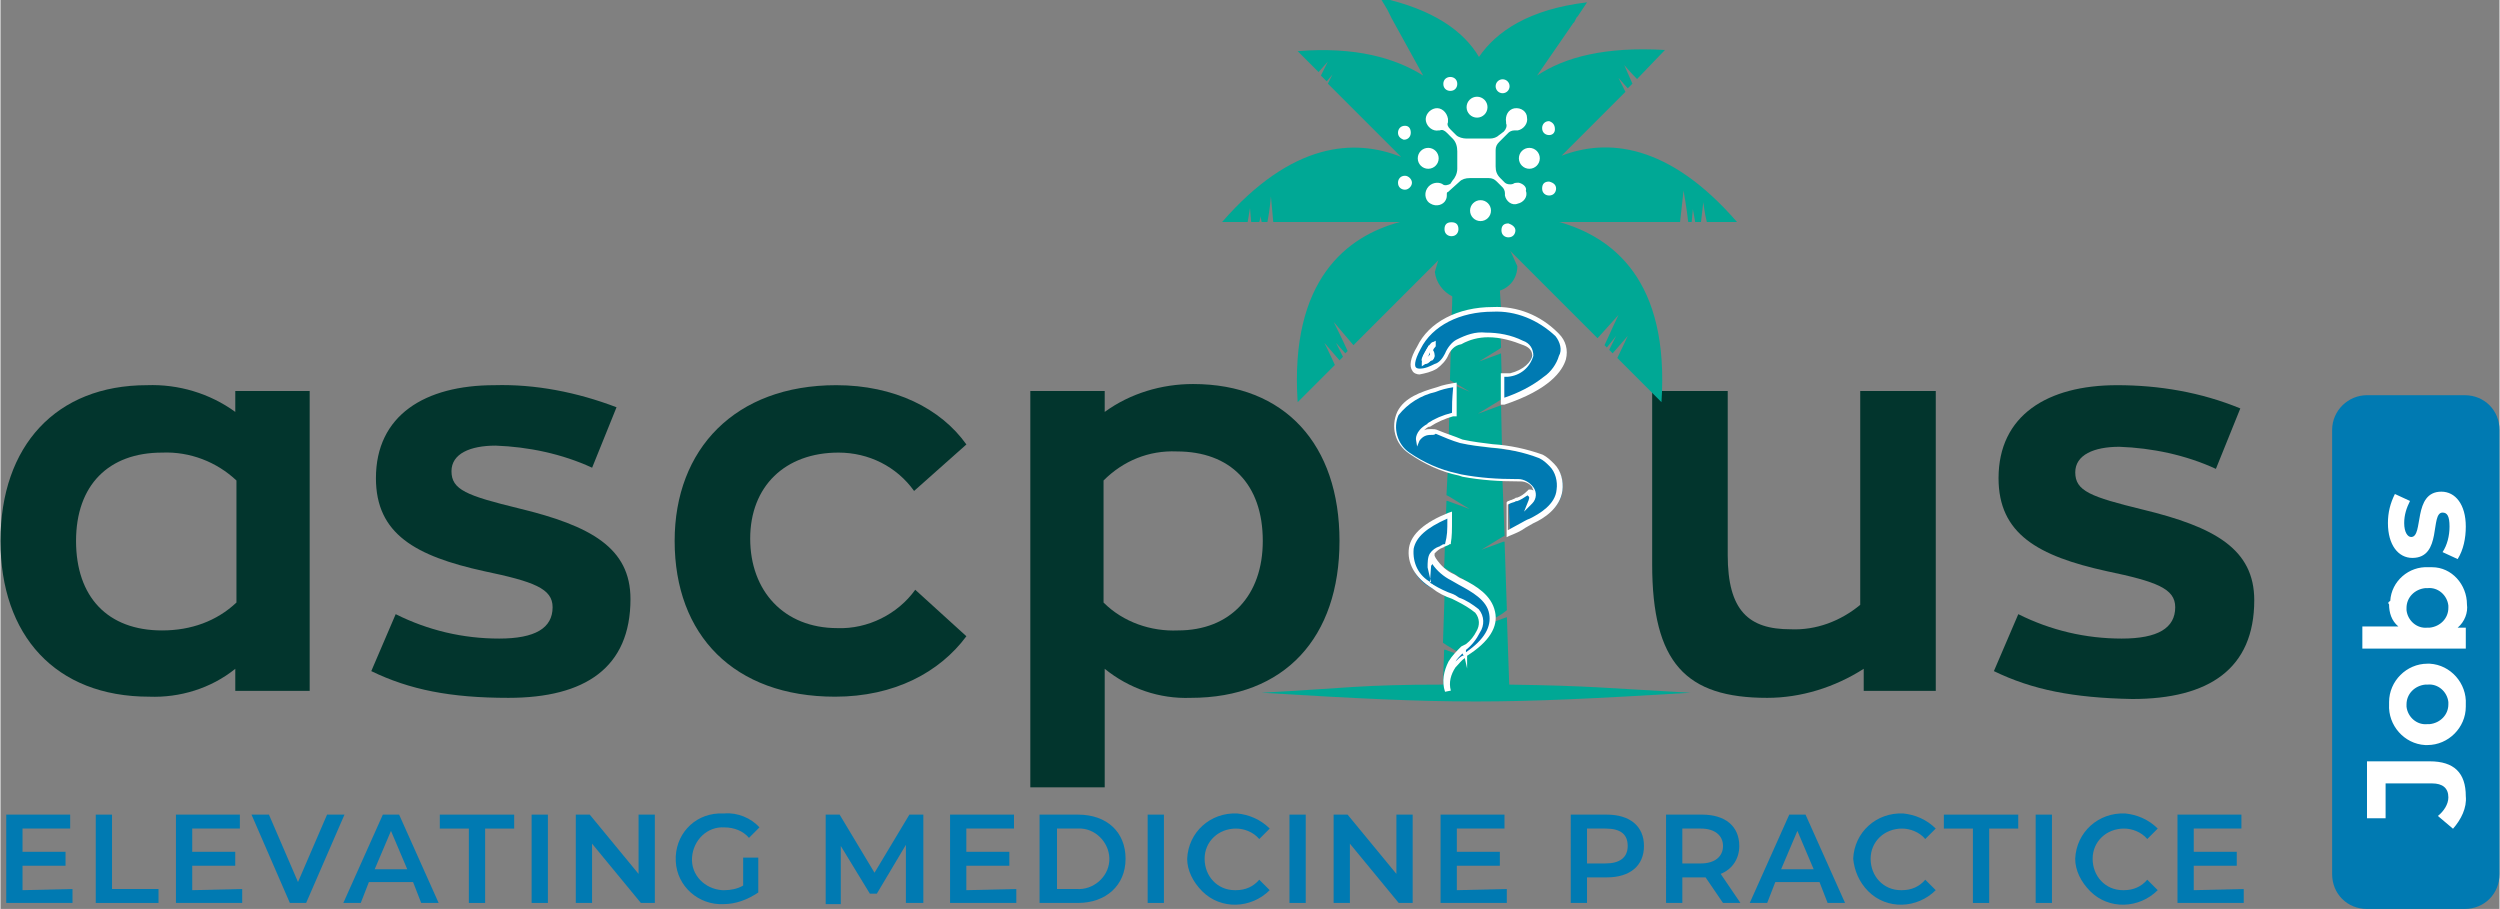 <?xml version="1.0" encoding="utf-8"?>
<!-- Generator: Adobe Illustrator 25.4.1, SVG Export Plug-In . SVG Version: 6.00 Build 0)  -->
<svg version="1.1" id="Layer_1" xmlns="http://www.w3.org/2000/svg" xmlns:xlink="http://www.w3.org/1999/xlink" x="0px" y="0px" width="215" height="78.169"
	 viewBox="0 0 215 78.2" style="enable-background:new 0 0 215 78.2;" xml:space="preserve">
<rect x="0" y="0" width="215" height="78.2" fill="#808080" stroke="none"/>
<style type="text/css">
	.st0{fill:#02352D;}
	.st1{fill-rule:evenodd;clip-rule:evenodd;fill:#00A895;}
	.st2{fill:#007AB2;}
	.st3{fill:#FFFFFF;}
	.st4{fill:#00A895;}
</style>
<g id="Group_97079" transform="translate(20040 -7604)">
	<g id="ascpius-logo_1_" transform="translate(-20040 7604)">
		<g id="Group_96805" transform="translate(0 0)">
			<g id="Group_96800" transform="translate(0 33.039)">
				<path id="Path_118199" class="st0" d="M0,13.5C0,5.3,4.8,0.1,12.6,0.1C15.3,0,18,0.8,20.2,2.4V0.6h6.4v25.8h-6.4v-1.9
					c-2.1,1.7-4.8,2.5-7.4,2.4C4.7,26.9,0,21.6,0,13.5z M20.3,18.8V8.3c-1.7-1.6-4-2.5-6.4-2.4c-4.6,0-7.4,2.8-7.4,7.6
					s2.7,7.7,7.4,7.7C16.4,21.2,18.6,20.4,20.3,18.8L20.3,18.8z"/>
				<path id="Path_118200" class="st0" d="M31.9,24.7l2.1-4.9c2.8,1.4,5.8,2.1,8.9,2.1c3.1,0,4.6-0.9,4.6-2.7c0-1.6-1.6-2.2-5.9-3.1
					c-5.9-1.3-9.3-3.2-9.3-8c0-5.4,4.2-8,10.2-8C46,0,49.6,0.7,53,2l-2.1,5.2c-2.6-1.2-5.5-1.8-8.3-1.9c-2.2,0-3.8,0.7-3.8,2.2
					c0,1.6,1.3,2.1,5.8,3.2c6.2,1.5,9.6,3.4,9.6,7.8c0,5.9-3.9,8.5-10.5,8.5C38.7,27,35.2,26.3,31.9,24.7z"/>
				<path id="Path_118201" class="st0" d="M58,13.5c0-7.9,5.2-13.4,13.9-13.4c5,0,9,2,11.2,5.1l-4.5,4c-1.5-2.1-3.9-3.3-6.5-3.3
					c-4.6,0-7.6,2.9-7.6,7.4S67.4,21,72,21c2.6,0.1,5.2-1.2,6.7-3.3l4.4,4c-2.3,3.1-6.2,5.2-11.3,5.2C63.1,26.9,58,21.6,58,13.5z"/>
				<path id="Path_118202" class="st0" d="M95,0.6v1.8c2.2-1.6,4.9-2.4,7.6-2.4c7.9,0,12.6,5.2,12.6,13.5s-4.7,13.5-12.8,13.5
					c-2.7,0.1-5.3-0.8-7.4-2.5v10.2h-6.4V0.6L95,0.6z M108.6,13.5c0-4.9-2.8-7.7-7.4-7.7c-2.4-0.1-4.6,0.8-6.3,2.5v10.5
					c1.7,1.7,4.1,2.5,6.4,2.4C105.8,21.2,108.6,18.2,108.6,13.5L108.6,13.5z"/>
				<path id="Path_118203" class="st0" d="M142.1,15.5V0.6h6.5v14.1c0,4.8,1.8,6.4,5.4,6.4c2.2,0.1,4.3-0.7,6-2.1V0.6h6.5v25.8h-6.2
					v-1.9c-2.5,1.6-5.4,2.5-8.3,2.5C145,27,142.1,24,142.1,15.5z"/>
				<path id="Path_118204" class="st0" d="M171.5,24.7l2.1-4.9c2.8,1.4,5.8,2.1,8.9,2.1c3.1,0,4.6-0.9,4.6-2.7
					c0-1.6-1.6-2.2-5.9-3.1c-5.9-1.3-9.3-3.2-9.3-8c0-5.4,4.2-8,10.2-8c3.6,0,7.2,0.6,10.6,2l-2.1,5.2c-2.6-1.2-5.5-1.8-8.3-1.9
					c-2.2,0-3.8,0.7-3.8,2.2c0,1.6,1.3,2.1,5.8,3.2c6.2,1.5,9.6,3.4,9.6,7.8c0,5.9-3.9,8.5-10.5,8.5C178.3,27,174.8,26.3,171.5,24.7
					z"/>
			</g>
			<path id="Path_118205" class="st1" d="M130.5,22.9c0,1-0.6,1.8-1.5,2.1l0.1,1.6l0,0l-1.8,1.1L129,27l0.1,2.9L129,30l-1.8,1.1
				l1.9-0.7l0.1,3.9l-0.3,0.2l-1.8,1.1l1.9-0.7l0.1,0l0.1,4.6l-0.4,0.3l-1.8,1.1l1.9-0.7l0.3-0.1l0,0.7l0.2,5.3l-0.2,0.1l-1.8,1.1
				l1.9-0.7l0.1,0l0.2,5.9l-0.4,0.3l-1.8,1.1l1.9-0.7l0.3-0.1l0.2,5.8c7,0.1,8.3,0.3,15.6,0.7c-16.6,1-20.4,1-36.9,0
				c7.3-0.4,8.6-0.7,15.6-0.7l0.1-3l0.1,0l1.9,0.7l-1.8-1.1l-0.3-0.2l0.2-6l1.8,0.7l-1.8-1.1l-0.1,0l0.2-5.8l0.1,0l1.9,0.7l-1.8-1.1
				l-0.2-0.1l0.1-1.9l0.1-2.9l1.9,0.7l-1.8-1.1l-0.1,0l0.1-4.4l1.7,0.7l-1.7-1l0.1-3.8l1.6,0.6l-1.6-0.9c0-1,0.1-2.1,0.1-3.1
				c-0.8-0.4-1.4-1.2-1.5-2.1l1.1-3.8h4.5L130.5,22.9L130.5,22.9z"/>
			<g id="Group_96802" transform="translate(119.679 26.416)">
				<g id="Group_96801" transform="translate(0 0)">
					<path id="Path_118206" class="st2" d="M14.2,2.3C11-1,4.2-0.3,2.3,3.4C1.2,5.6,2,6,3.8,5.1c1.3-0.7,0.6-1.3,2-2.2
						S9.4,2.2,11.3,3c1.5,0.7,0.7,2.3-1.2,2.8c-0.1,0-0.4,0.1-0.5,0.1c0,0.8,0.1,1.6,0.1,2.3C15.2,6.2,15.4,3.7,14.2,2.3L14.2,2.3z
						 M3.6,3.4C3.5,3.5,3.3,3.7,3.2,3.8C3.4,3.9,3.4,4,3.5,4.2c0,0.1,0,0.2-0.1,0.2L3.3,4.5C3.1,4.6,3,4.7,2.9,4.7c0,0,0,0-0.1,0
						c-0.1,0-0.1-0.2,0-0.4C3,3.9,3.2,3.6,3.6,3.4C3.5,3.3,3.5,3.3,3.6,3.4C3.6,3.3,3.6,3.3,3.6,3.4C3.6,3.3,3.6,3.3,3.6,3.4
						C3.6,3.4,3.6,3.4,3.6,3.4L3.6,3.4z"/>
					<path id="Path_118206_-_Outline" class="st3" d="M8.7,0L8.7,0c2.1-0.1,4.1,0.7,5.6,2.2l0,0l0.1,0.1c0.6,0.6,0.8,1.4,0.6,2.2
						c-0.3,1-1.4,2.6-5.3,3.9L9.4,8.4V8.1c0-0.3,0-0.6,0-0.9c0-0.5,0-0.9,0-1.4V5.7l0.2,0c0.1,0,0.2,0,0.3,0s0.2,0,0.3,0
						c1.2-0.3,1.8-1,1.9-1.5c0-0.4-0.2-0.7-0.7-0.9c-1-0.4-2-0.7-3.1-0.7c-0.8,0-1.6,0.2-2.3,0.6C5.4,3.3,5.1,3.7,4.9,4.1
						C4.7,4.6,4.3,5,3.9,5.3c-0.5,0.3-1,0.4-1.5,0.5c-0.2,0-0.5-0.1-0.6-0.3C1.5,5.1,1.6,4.4,2.2,3.4C3.2,1.3,5.7,0,8.7,0z
						 M14.1,2.5L14.1,2.5c-1.5-1.4-3.4-2.2-5.4-2.1l0,0c-2.8,0-5.2,1.2-6.2,3.2C1.9,4.7,2,5.1,2.1,5.2c0,0,0.1,0.1,0.3,0.1
						c0.5,0,0.9-0.2,1.3-0.4C4.1,4.8,4.4,4.4,4.6,4C4.8,3.5,5.2,3,5.6,2.8c0.8-0.4,1.6-0.7,2.5-0.6c1.1,0,2.2,0.2,3.2,0.7
						c0.6,0.2,0.9,0.7,0.9,1.3c-0.3,1-1.1,1.7-2.2,1.8l0,0C10,6,9.9,6,9.8,6L9.7,6c0,0.4,0,0.8,0,1.2c0,0.2,0,0.4,0,0.6
						c1.2-0.4,2.4-1,3.4-1.8c0.6-0.4,1.1-1.1,1.3-1.8C14.7,3.7,14.5,3,14.1,2.5L14.1,2.5z M3.8,2.9v0.3c0,0,0,0.1,0,0.1
						c0,0.1,0,0.1-0.1,0.2l0,0C3.6,3.6,3.6,3.7,3.5,3.8C3.6,3.9,3.6,4,3.7,4.2c0,0.2-0.1,0.3-0.2,0.4L3.4,4.6
						C3.2,4.8,3.1,4.9,2.9,4.9c-0.1,0-0.1,0-0.2-0.1h0c-0.2-0.2-0.1-0.4,0-0.6c0.2-0.4,0.4-0.8,0.7-1.1c0.1-0.1,0.2-0.1,0.2-0.1
						L3.8,2.9z M3,4.5c0,0,0.1-0.1,0.2-0.1l0.1-0.1c0.1,0,0.1-0.1,0.1-0.1c0-0.1,0-0.1-0.1-0.2C3.1,4.1,3.1,4.2,3,4.5
						C3,4.4,3,4.4,3,4.5L3,4.5z"/>
					<path id="Path_118207" class="st2" d="M13,13c-1.3-0.8-5.5-0.8-6.9-1.3c-0.7-0.2-1.4-0.5-2.1-0.8c-0.6-0.3-1.3-0.1-1.7,0.5
						c0,0-0.1-0.6,0.8-1.1c0,0,0.1,0,0.1-0.1c0.6-0.4,1.3-0.7,2.1-0.9c0.2-0.1-0.1,0,0.1,0l0-0.2c0-0.8,0-1,0.1-2.4
						C4.9,6.9,4.3,7,3.7,7.2C2.5,7.5,1.1,8,0.5,9.2c-0.5,1.2-0.1,2.7,1,3.4c1.4,0.9,2.9,1.6,4.6,1.9c1.6,0.3,3.3,0.4,4.9,0.4
						c0.4,0,0.9,0.2,1.1,0.6c0.3,0.4,0.3,0.9,0,1.2c0,0,0.3-0.6-0.3-0.7c-0.3,0.2-0.7,0.5-1,0.6c-0.2,0.1-0.5,0.2-0.7,0.3
						c0,1.2,0.1,1.8,0.1,2.7c0.7-0.3,1.4-0.7,2.1-1.1c1-0.5,2.3-1.4,2.4-2.7c0.1-0.8-0.1-1.6-0.7-2.2C13.6,13.4,13.3,13.2,13,13
						L13,13z"/>
					<path id="Path_118207_-_Outline" class="st3" d="M5.6,6.5l0,0.2C5.6,8.1,5.6,8.3,5.6,9.1l0,0.3l-0.1,0c0,0,0,0-0.1,0l-0.1,0
						c-0.7,0.2-1.4,0.5-2,0.9l0,0c0,0,0,0-0.1,0l0,0c-0.2,0.1-0.3,0.2-0.4,0.3c0.2-0.1,0.4-0.1,0.6-0.1l0,0c0.2,0,0.4,0,0.6,0.1h0
						l0,0c0.7,0.3,1.4,0.5,2.1,0.8c0.9,0.2,1.8,0.3,2.6,0.4c1.5,0.1,2.9,0.4,4.3,0.9l0,0l0,0c0.4,0.2,0.7,0.5,1,0.8
						c0.6,0.6,0.8,1.5,0.7,2.3c-0.2,1.5-1.6,2.4-2.5,2.8c-0.2,0.1-0.5,0.3-0.7,0.4c-0.4,0.3-0.9,0.5-1.4,0.7l-0.2,0.1v-0.3
						c0-0.4,0-0.8,0-1.3c0-0.4,0-0.8,0-1.3v-0.1l0.1-0.1c0.1,0,0.2-0.1,0.3-0.1c0.2-0.1,0.3-0.1,0.4-0.2l0.1,0
						c0.3-0.1,0.6-0.3,0.9-0.6l0.1-0.1l0.1,0c0.1,0,0.2,0,0.3,0.1c0-0.1-0.1-0.2-0.1-0.3c-0.2-0.3-0.6-0.5-1-0.5h-0.2
						c-1.6,0-3.2-0.1-4.8-0.4l-0.3-0.1c-1.5-0.3-3-1-4.3-1.9c-1.2-0.8-1.6-2.3-1-3.6c0.6-1.2,2-1.7,3.4-2.1c0.5-0.2,1.1-0.3,1.7-0.4
						L5.6,6.5z M5.2,9.1L5.2,9.1c0-0.8,0-1,0.1-2.2c-0.6,0.1-1,0.2-1.5,0.4C2.5,7.6,1.4,8.3,0.6,9.3c-0.5,1.1-0.1,2.5,0.9,3.2
						c1.3,0.9,2.7,1.5,4.1,1.8L6,14.4c1.6,0.3,3.1,0.4,4.7,0.4h0.2c0.5,0,1,0.3,1.3,0.7l0,0c0.3,0.4,0.3,1-0.1,1.4l-0.7,0.7l0.4-1
						c0-0.1,0.1-0.2,0-0.3c0,0-0.1-0.1-0.1-0.1c-0.3,0.2-0.6,0.4-0.9,0.5l-0.1,0c-0.1,0.1-0.3,0.1-0.5,0.2l-0.2,0.1
						c0,0.5,0,0.9,0,1.2c0,0.4,0,0.7,0,1c0.4-0.2,0.7-0.4,1.1-0.6c0.2-0.1,0.5-0.3,0.8-0.4c0.8-0.4,2.2-1.2,2.3-2.5
						c0.1-0.7-0.1-1.5-0.6-2c-0.3-0.3-0.5-0.5-0.9-0.7l0,0c-1.3-0.5-2.7-0.8-4.1-0.9c-0.9-0.1-1.8-0.2-2.7-0.4
						c-0.7-0.2-1.4-0.5-2.1-0.8C3.7,11,3.6,11,3.4,11l0,0c-0.4,0-0.7,0.1-1,0.5L2.2,12l-0.1-0.6c0,0-0.1-0.7,0.9-1.3
						c0,0,0.1,0,0.1-0.1l0,0C3.7,9.6,4.4,9.3,5.2,9.1z"/>
					<path id="Path_118208" class="st2" d="M6.3,30c0,0-0.1,0-0.1,0.1v0c-0.4,0.3-0.7,0.6-0.9,0.9c-0.4,0.6-0.6,1.4-0.5,2.1
						c-0.2-0.8-0.1-1.7,0.3-2.5c0.3-0.5,0.7-0.9,1.1-1.2c0,0,0,0,0,0v0C6.7,29,7.1,28.5,7.4,28c0.4-0.6,0.3-1.3-0.1-1.8
						c-0.6-0.5-1.2-0.8-1.9-1.1c-0.7-0.3-1.3-0.6-1.9-0.9c-1.3-0.6-2-1.9-1.9-3.3C2,19.3,3.7,18.4,5,17.9c0,1.4,0,1.7-0.1,2.4
						c-0.2,0.1-0.4,0.2-0.6,0.3c-0.3,0.1-0.6,0.3-0.8,0.6c0,0,0,0,0,0l0,0c-0.2,0.3-0.3,0.7-0.2,1.1c0-0.2,0.1-0.4,0.3-0.6
						c0,0,0,0,0,0.1c0.4,0.6,1,1.2,1.7,1.5c1.2,0.7,3.1,1.4,3.4,3C8.9,28,7.5,29.2,6.3,30L6.3,30z"/>
					<path id="Path_118208_-_Outline" class="st3" d="M4.6,33.1c-0.3-0.9-0.1-1.8,0.3-2.6c0.3-0.5,0.7-0.9,1.1-1.3L6.4,29v0
						c0.4-0.3,0.7-0.7,0.9-1.1c0.3-0.5,0.3-1.1-0.1-1.6c-0.5-0.4-1-0.7-1.6-1l-0.2-0.1l-0.2-0.1c-0.6-0.2-1.2-0.5-1.7-0.9
						c-1.5-0.9-2.2-2.2-2-3.5c0.2-1.2,1.4-2.2,3.4-3l0.3-0.1l0,0.5c0,1.2,0,1.6-0.1,2.2l0,0.1l-0.1,0c-0.1,0.1-0.2,0.1-0.4,0.2
						c-0.1,0-0.1,0.1-0.2,0.1l0,0c-0.3,0.1-0.5,0.3-0.7,0.5l0,0c0,0,0,0,0,0l0,0.1c0,0,0,0.1,0,0.1l0,0l0.1,0.2c0,0,0,0,0,0s0,0,0,0
						l0,0c0.4,0.6,0.9,1.1,1.6,1.4c0.2,0.1,0.4,0.3,0.7,0.4c1.2,0.6,2.5,1.4,2.8,2.8c0.3,1.3-0.5,2.6-2.4,3.8l0,0v1.1l-0.2-0.9
						c-0.3,0.2-0.5,0.5-0.8,0.8c-0.4,0.6-0.6,1.3-0.4,2L4.6,33.1z M6.1,29.8c-0.2,0.2-0.5,0.5-0.6,0.7c0.2-0.2,0.4-0.4,0.6-0.5v0
						l0.1,0L6.1,29.8z M6.4,29.5v0.2c1.6-1.1,2.2-2.2,2-3.3c-0.2-1.2-1.5-1.9-2.6-2.5c-0.2-0.1-0.5-0.3-0.7-0.4
						c-0.6-0.3-1.2-0.8-1.6-1.4c0,0.1-0.1,0.1-0.1,0.2l-0.1,1.4c0.1,0.1,0.2,0.1,0.3,0.2c0.5,0.3,1.1,0.6,1.7,0.8l0.2,0.1L5.8,25
						c0.6,0.2,1.2,0.6,1.7,1C8,26.6,8,27.4,7.6,28C7.3,28.6,6.9,29.1,6.4,29.5L6.4,29.5z M4.8,18.2C3,19,2.1,19.8,1.9,20.8
						c-0.1,1.2,0.4,2.3,1.5,2.9l-0.3-1.3c0-0.4,0-0.9,0.2-1.2v0c0,0,0,0,0,0l0,0l0,0l0,0l0,0c0.2-0.3,0.5-0.5,0.8-0.6l0,0
						c0.1,0,0.1-0.1,0.2-0.1c0.1-0.1,0.2-0.1,0.3-0.1C4.8,19.6,4.8,19.3,4.8,18.2L4.8,18.2z"/>
				</g>
				<path id="Path_118209" class="st2" d="M2.9,4.4C2.8,4.5,2.8,4.6,2.8,4.8C3,4.7,3.1,4.5,3.3,4.4l0.1-0.1c0.1-0.1,0.1-0.2,0.1-0.3
					c0-0.2-0.1-0.4-0.3-0.5C3.1,3.8,3,4.1,2.9,4.4L2.9,4.4z"/>
				<path id="Path_118209_-_Outline" class="st3" d="M2.6,5.1l0-0.3c0-0.2,0.1-0.3,0.1-0.5l0-0.1l0,0C2.9,3.9,3,3.7,3.1,3.5l0.1-0.2
					l0.2,0.2c0.2,0.2,0.3,0.4,0.3,0.6c0,0.2-0.1,0.3-0.2,0.4L3.4,4.6C3.2,4.7,3,4.8,2.9,4.9L2.6,5.1z M3.3,3.9
					C3.2,4.1,3.2,4.2,3.1,4.3l0,0l0.1-0.1c0.1-0.1,0.1-0.1,0.1-0.1C3.3,4,3.3,4,3.3,3.9L3.3,3.9z"/>
			</g>
			<path id="Path_118210" class="st4" d="M134.3,13.4l5.5-5.5l-0.6-1.2l0.8,0.9l0.4-0.4l-0.7-1.6c0,0,0.5,0.6,1.1,1.2l2.4-2.5
				c-5.1-0.3-8.6,0.6-11,2.2l3.1-4.5l0.1-0.1l0.2-0.4l0.1-0.1l0.8-1.2c-5,0.6-7.8,2.5-9.3,4.7c-1.3-2.2-3.9-4.1-8.5-5.1l0.6,1
				l0.1,0.2l0.2,0.4l0,0l0.1,0.2l2.7,4.9c-2.4-1.5-5.8-2.5-10.8-2.1l1.8,1.8l0.8-0.9l-0.6,1.2l0.5,0.5l0.5-0.6l-0.4,0.8l6.3,6.3
				c-4-1.6-9.4-1.3-15.4,5.6h2.2c0.1-0.6,0.2-1.2,0.2-1.2l0.1,1.2h0.7c0.1-0.3,0.1-0.5,0.1-0.5l0.1,0.5h0.5c0.2-1,0.3-2.2,0.3-2.2
				l0.2,2.2h10.9c-4.5,1.2-9.5,4.9-8.8,15.5l3.2-3.2c-0.4-0.9-0.9-1.9-0.9-1.9l1.3,1.5l0.3-0.3l-0.6-1.2l0.8,0.9l0.2-0.2
				c-0.4-0.9-1.2-2.5-1.2-2.5l1.7,2l9.3-9.3l0.8-0.8l0.8,0.8c0,0,0-0.1,0-0.2c0,0.1,0,0.2,0,0.2l0.7-0.7l0.7,0.7l8.7,8.7l1.8-2
				c0,0-0.8,1.7-1.2,2.6l0.2,0.2l0.8-1c0,0-0.3,0.6-0.6,1.2l0.3,0.3l1.3-1.5c0,0-0.5,1.1-0.9,1.9l3.8,3.8
				c0.7-10.5-4.2-14.2-8.8-15.5h10.4l0.3-2.7c0,0,0.3,1.7,0.4,2.7h0.3l0.1-1.1c0,0,0.1,0.5,0.2,1.1h0.5l0.2-1.7c0,0,0.1,0.9,0.3,1.7
				h2.6C143.5,12.3,138.2,11.9,134.3,13.4L134.3,13.4z"/>
			<g id="Group_96803" transform="translate(120.233 6.621)">
				<path id="Path_118211" class="st3" d="M10.4,9.1c-0.2,0-0.4,0-0.5,0.1C9.6,9.3,9.3,9.2,9.2,9.1L8.8,8.7c-0.3-0.3-0.4-0.6-0.4-1
					V6.3c0-0.3,0.1-0.5,0.3-0.7l0.8-0.8c0.1-0.1,0.3-0.2,0.5-0.2c0.1,0,0.2,0,0.3,0c0.5-0.1,0.9-0.6,0.8-1.1C11.1,3,10.6,2.6,10,2.7
					C9.5,2.8,9.2,3.3,9.3,3.9c0,0,0,0.1,0,0.1c0.1,0.2,0,0.5-0.2,0.7L8.7,5C8.5,5.2,8.2,5.3,7.9,5.3h-2C5.6,5.3,5.2,5.2,5,5L4.5,4.5
					C4.3,4.3,4.2,4.1,4.3,3.9c0-0.1,0-0.2,0-0.3C4.2,3,3.7,2.6,3.2,2.7C2.7,2.8,2.3,3.3,2.4,3.8c0.1,0.5,0.6,0.9,1.1,0.8
					c0,0,0.1,0,0.1,0c0.2-0.1,0.4,0,0.6,0.2l0.5,0.5C5,5.6,5.1,6,5.1,6.4v1.5c0,0.4-0.2,0.8-0.4,1L4.5,9.2C4.3,9.3,4,9.4,3.8,9.2
					C3.4,9,2.8,9.1,2.5,9.6c-0.3,0.5-0.1,1.1,0.3,1.3c0.5,0.3,1.1,0.1,1.3-0.3c0.1-0.2,0.1-0.3,0.1-0.5l0,0c0-0.1,0-0.2,0.1-0.2
					L5.3,9c0.2-0.2,0.5-0.3,0.9-0.3h1.6c0.3,0,0.5,0.1,0.7,0.3L9,9.5c0.1,0.1,0.2,0.3,0.2,0.5c0,0.1,0,0.1,0,0.2
					c0.1,0.5,0.6,0.9,1.1,0.7c0.5-0.1,0.9-0.6,0.7-1.1C11.1,9.5,10.8,9.2,10.4,9.1L10.4,9.1z"/>
				<circle id="Ellipse_316" class="st3" cx="6.8" cy="2.6" r="0.9"/>
				<circle id="Ellipse_317" class="st3" cx="11.3" cy="7" r="0.9"/>
				<circle id="Ellipse_318" class="st3" cx="2.6" cy="7" r="0.9"/>
				<circle id="Ellipse_319" class="st3" cx="7.1" cy="11.5" r="0.9"/>
				<path id="Path_118212" class="st3" d="M1.1,4.8c0,0.3-0.2,0.6-0.6,0.6C0.2,5.3,0,5.1,0,4.8s0.2-0.6,0.6-0.6c0,0,0,0,0,0
					C0.9,4.2,1.1,4.4,1.1,4.8C1.1,4.8,1.1,4.8,1.1,4.8z"/>
				<path id="Path_118213" class="st3" d="M5.1,0.6c0,0.3-0.2,0.6-0.6,0.6c-0.3,0-0.6-0.2-0.6-0.6C3.9,0.2,4.2,0,4.5,0
					C4.8,0,5.1,0.2,5.1,0.6C5.1,0.6,5.1,0.6,5.1,0.6z"/>
				<circle id="Ellipse_320" class="st3" cx="9" cy="0.8" r="0.6"/>
				<path id="Path_118214" class="st3" d="M13.5,4.5C13.5,4.8,13.3,5,13,5c-0.3,0-0.6-0.2-0.6-0.6c0-0.3,0.2-0.6,0.6-0.6
					C13.3,3.9,13.5,4.1,13.5,4.5C13.5,4.5,13.5,4.5,13.5,4.5z"/>
				<path id="Path_118215" class="st3" d="M13.6,9.6c0,0.3-0.2,0.6-0.6,0.6c-0.3,0-0.6-0.2-0.6-0.6s0.2-0.6,0.6-0.6l0,0
					C13.4,9.1,13.6,9.3,13.6,9.6z"/>
				<path id="Path_118216" class="st3" d="M10.1,13.2c0,0.3-0.2,0.6-0.6,0.6c-0.3,0-0.6-0.2-0.6-0.6s0.2-0.6,0.6-0.6l0,0
					C9.8,12.7,10.1,12.9,10.1,13.2z"/>
				<path id="Path_118217" class="st3" d="M5.2,13.1c0,0.3-0.2,0.6-0.6,0.6c-0.3,0-0.6-0.2-0.6-0.6s0.2-0.6,0.6-0.6l0,0
					C5,12.5,5.2,12.7,5.2,13.1C5.2,13,5.2,13,5.2,13.1z"/>
				<path id="Path_118218" class="st3" d="M1.2,9.1c0,0.3-0.3,0.6-0.6,0.6c-0.3,0-0.6-0.2-0.6-0.6c0-0.3,0.2-0.6,0.6-0.6
					C0.9,8.5,1.2,8.8,1.2,9.1C1.2,9.1,1.2,9.1,1.2,9.1z"/>
			</g>
			<g id="Group_96804" transform="translate(0.495 69.985)">
				<path id="Path_118219" class="st2" d="M5.7,6.5v1.2H0V0.1h5.5v1.2H1.4v2h3.7v1.2H1.4v2.1L5.7,6.5L5.7,6.5z"/>
				<path id="Path_118220" class="st2" d="M7.7,0.1h1.4v6.4h4v1.2H7.7L7.7,0.1z"/>
				<path id="Path_118221" class="st2" d="M20.3,6.5v1.2h-5.7V0.1h5.5v1.2H16v2h3.7v1.2H16v2.1L20.3,6.5L20.3,6.5z"/>
				<path id="Path_118222" class="st2" d="M29.1,0.1l-3.3,7.6h-1.4l-3.3-7.6h1.5l2.5,5.8l2.5-5.8H29.1L29.1,0.1z"/>
				<path id="Path_118223" class="st2" d="M35,5.9h-3.8l-0.7,1.8H29l3.4-7.6h1.4l3.4,7.6h-1.5L35,5.9L35,5.9z M34.5,4.8l-1.4-3.3
					l-1.4,3.3H34.5z"/>
				<path id="Path_118224" class="st2" d="M39.8,1.3h-2.5V0.1h6.4v1.2h-2.5v6.4h-1.4L39.8,1.3z"/>
				<path id="Path_118225" class="st2" d="M45.2,0.1h1.4v7.6h-1.4V0.1z"/>
				<path id="Path_118226" class="st2" d="M55.8,0.1v7.6h-1.2l-4.2-5.1v5.1H49V0.1h1.2l4.2,5.1V0.1H55.8L55.8,0.1z"/>
				<path id="Path_118227" class="st2" d="M63.4,3.8h1.3v3c-0.9,0.6-1.9,1-3,1c-2.1,0.1-4-1.5-4.1-3.7s1.5-4,3.7-4.1
					c0.2,0,0.3,0,0.5,0c1.1-0.1,2.3,0.4,3,1.2l-0.9,0.9c-0.5-0.6-1.3-0.9-2.1-0.9c-1.5-0.1-2.7,1.1-2.8,2.6
					c-0.1,1.5,1.1,2.7,2.6,2.8c0.1,0,0.1,0,0.2,0c0.5,0,1.1-0.1,1.6-0.4L63.4,3.8L63.4,3.8z"/>
				<path id="Path_118228" class="st2" d="M77.4,7.7l0-5l-2.5,4.2h-0.6l-2.5-4.1v5h-1.3V0.1h1.2l3,5l3-5h1.2l0,7.6H77.4L77.4,7.7z"
					/>
				<path id="Path_118229" class="st2" d="M86.9,6.5v1.2h-5.7V0.1h5.5v1.2h-4.1v2h3.7v1.2h-3.7v2.1L86.9,6.5L86.9,6.5z"/>
				<path id="Path_118230" class="st2" d="M88.9,0.1h3.3c2.5,0,4.1,1.5,4.1,3.8s-1.7,3.8-4.1,3.8h-3.3V0.1z M92.1,6.5
					c1.4,0.1,2.7-1,2.8-2.4c0.1-1.4-1-2.7-2.4-2.8c-0.1,0-0.2,0-0.3,0h-1.8v5.2H92.1z"/>
				<path id="Path_118231" class="st2" d="M98.2,0.1h1.4v7.6h-1.4V0.1z"/>
				<path id="Path_118232" class="st2" d="M101.6,3.9c0.1-2.3,2-4,4.3-3.9c1,0.1,2,0.5,2.8,1.3l-0.9,0.9c-0.5-0.6-1.3-0.9-2-0.9
					c-1.5,0-2.7,1.1-2.7,2.6c0,1.5,1.1,2.7,2.6,2.7c0,0,0.1,0,0.1,0c0.8,0,1.5-0.3,2-0.9l0.9,0.9c-1.6,1.6-4.2,1.7-5.8,0.1
					C102.1,5.9,101.6,4.9,101.6,3.9L101.6,3.9z"/>
				<path id="Path_118233" class="st2" d="M110.4,0.1h1.4v7.6h-1.4V0.1z"/>
				<path id="Path_118234" class="st2" d="M121,0.1v7.6h-1.2l-4.2-5.1v5.1h-1.4V0.1h1.2l4.2,5.1V0.1H121z"/>
				<path id="Path_118235" class="st2" d="M129.1,6.5v1.2h-5.7V0.1h5.5v1.2h-4.1v2h3.7v1.2h-3.7v2.1L129.1,6.5L129.1,6.5z"/>
				<path id="Path_118236" class="st2" d="M140.9,2.8c0,1.7-1.2,2.7-3.2,2.7H136v2.2h-1.4V0.1h3.1C139.7,0.1,140.9,1.1,140.9,2.8z
					 M139.5,2.8c0-1-0.6-1.5-1.9-1.5H136v3h1.6C138.8,4.3,139.5,3.8,139.5,2.8L139.5,2.8z"/>
				<path id="Path_118237" class="st2" d="M147.7,7.7l-1.5-2.2c-0.1,0-0.2,0-0.3,0h-1.7v2.2h-1.4V0.1h3.1c2,0,3.2,1,3.2,2.7
					c0,1.1-0.6,2-1.6,2.4l1.7,2.5L147.7,7.7L147.7,7.7z M145.8,1.3h-1.6v3h1.6c1.2,0,1.9-0.6,1.9-1.5S147,1.3,145.8,1.3L145.8,1.3z"
					/>
				<path id="Path_118238" class="st2" d="M156,5.9h-3.8l-0.7,1.8H150l3.4-7.6h1.4l3.4,7.6h-1.5L156,5.9z M155.5,4.8l-1.4-3.3
					l-1.4,3.3H155.5z"/>
				<path id="Path_118239" class="st2" d="M158.9,3.9c0.1-2.3,2-4,4.3-3.9c1,0.1,2,0.5,2.8,1.3l-0.9,0.9c-0.5-0.6-1.3-0.9-2-0.9
					c-1.5,0-2.7,1.1-2.7,2.6c0,1.5,1.1,2.7,2.6,2.7c0,0,0.1,0,0.1,0c0.8,0,1.5-0.3,2-0.9l0.9,0.9c-1.6,1.6-4.2,1.7-5.8,0.1
					C159.4,5.9,159,4.9,158.9,3.9L158.9,3.9z"/>
				<path id="Path_118240" class="st2" d="M169.2,1.3h-2.5V0.1h6.4v1.2h-2.5v6.4h-1.4L169.2,1.3z"/>
				<path id="Path_118241" class="st2" d="M174.6,0.1h1.4v7.6h-1.4V0.1z"/>
				<path id="Path_118242" class="st2" d="M178,3.9c0.1-2.3,2-4,4.3-3.9c1,0.1,2,0.5,2.8,1.3l-0.9,0.9c-0.5-0.6-1.3-0.9-2-0.9
					c-1.5,0-2.7,1.1-2.7,2.6c0,1.5,1.1,2.7,2.6,2.7c0,0,0.1,0,0.1,0c0.8,0,1.5-0.3,2-0.9l0.9,0.9c-1.6,1.6-4.2,1.7-5.8,0.1
					C178.5,5.9,178,4.9,178,3.9L178,3.9z"/>
				<path id="Path_118243" class="st2" d="M192.5,6.5v1.2h-5.7V0.1h5.5v1.2h-4.1v2h3.7v1.2h-3.7v2.1L192.5,6.5L192.5,6.5z"/>
			</g>
		</g>
	</g>
	<path id="Rectangle_828" class="st2" d="M-19836.4,7638h8.4c1.7,0,3,1.3,3,3v38.2c0,1.7-1.3,3-3,3h-8.4c-1.7,0-3-1.3-3-3V7641
		C-19839.4,7639.3-19838,7638-19836.4,7638z"/>
	<path id="Path_118487" class="st3" d="M-19827.9,7672.5c0-2-1-3-3.1-3h-5.4v4.9h1.6v-3h4c0.9,0,1.4,0.4,1.4,1.2
		c0,0.6-0.4,1.2-0.9,1.6l1.3,1.1C-19828.3,7674.5-19827.8,7673.5-19827.9,7672.5z M-19827.9,7664.6c0.1-1.8-1.3-3.4-3.1-3.5
		c-0.1,0-0.2,0-0.2,0c-1.8,0-3.3,1.5-3.3,3.3c0,0.1,0,0.2,0,0.2c-0.1,1.8,1.3,3.4,3.1,3.5c0.1,0,0.2,0,0.2,0c1.8,0,3.3-1.5,3.3-3.3
		C-19827.9,7664.7-19827.9,7664.7-19827.9,7664.6z M-19829.4,7664.6c0,0.9-0.7,1.6-1.6,1.7c-0.1,0-0.1,0-0.2,0
		c-0.9,0.1-1.7-0.6-1.8-1.5c0-0.1,0-0.1,0-0.2c0-0.9,0.7-1.6,1.6-1.7c0.1,0,0.1,0,0.2,0c0.9-0.1,1.7,0.6,1.8,1.5
		C-19829.4,7664.5-19829.4,7664.5-19829.4,7664.6L-19829.4,7664.6z M-19834.5,7656c0,0.7,0.2,1.4,0.8,1.9h-3.1v1.9h8.9v-1.8h-0.7
		c0.6-0.5,0.9-1.3,0.8-2c0-1.7-1.3-3.2-3-3.2c-0.1,0-0.2,0-0.3,0c-1.7-0.1-3.2,1.2-3.3,2.9
		C-19834.6,7655.8-19834.6,7655.9-19834.5,7656L-19834.5,7656z M-19829.4,7656.3c0,0.9-0.7,1.6-1.6,1.7c-0.1,0-0.1,0-0.2,0
		c-0.9,0.1-1.7-0.6-1.8-1.5c0-0.1,0-0.1,0-0.2c0-0.9,0.7-1.6,1.6-1.7c0.1,0,0.1,0,0.2,0c0.9-0.1,1.7,0.6,1.8,1.5
		C-19829.4,7656.2-19829.4,7656.2-19829.4,7656.3z M-19827.9,7649.3c0-1.9-0.9-3-2.1-3c-2.5,0-1.5,3.9-2.6,3.9
		c-0.3,0-0.6-0.4-0.6-1.2c0-0.7,0.2-1.3,0.5-1.9l-1.3-0.6c-0.4,0.8-0.6,1.6-0.6,2.5c0,1.9,0.9,3,2.1,3c2.6,0,1.5-3.9,2.6-3.9
		c0.4,0,0.6,0.3,0.6,1.2c0,0.8-0.2,1.6-0.6,2.2l1.3,0.6C-19828.1,7651.3-19827.9,7650.3-19827.9,7649.3z"/>
</g>
</svg>
